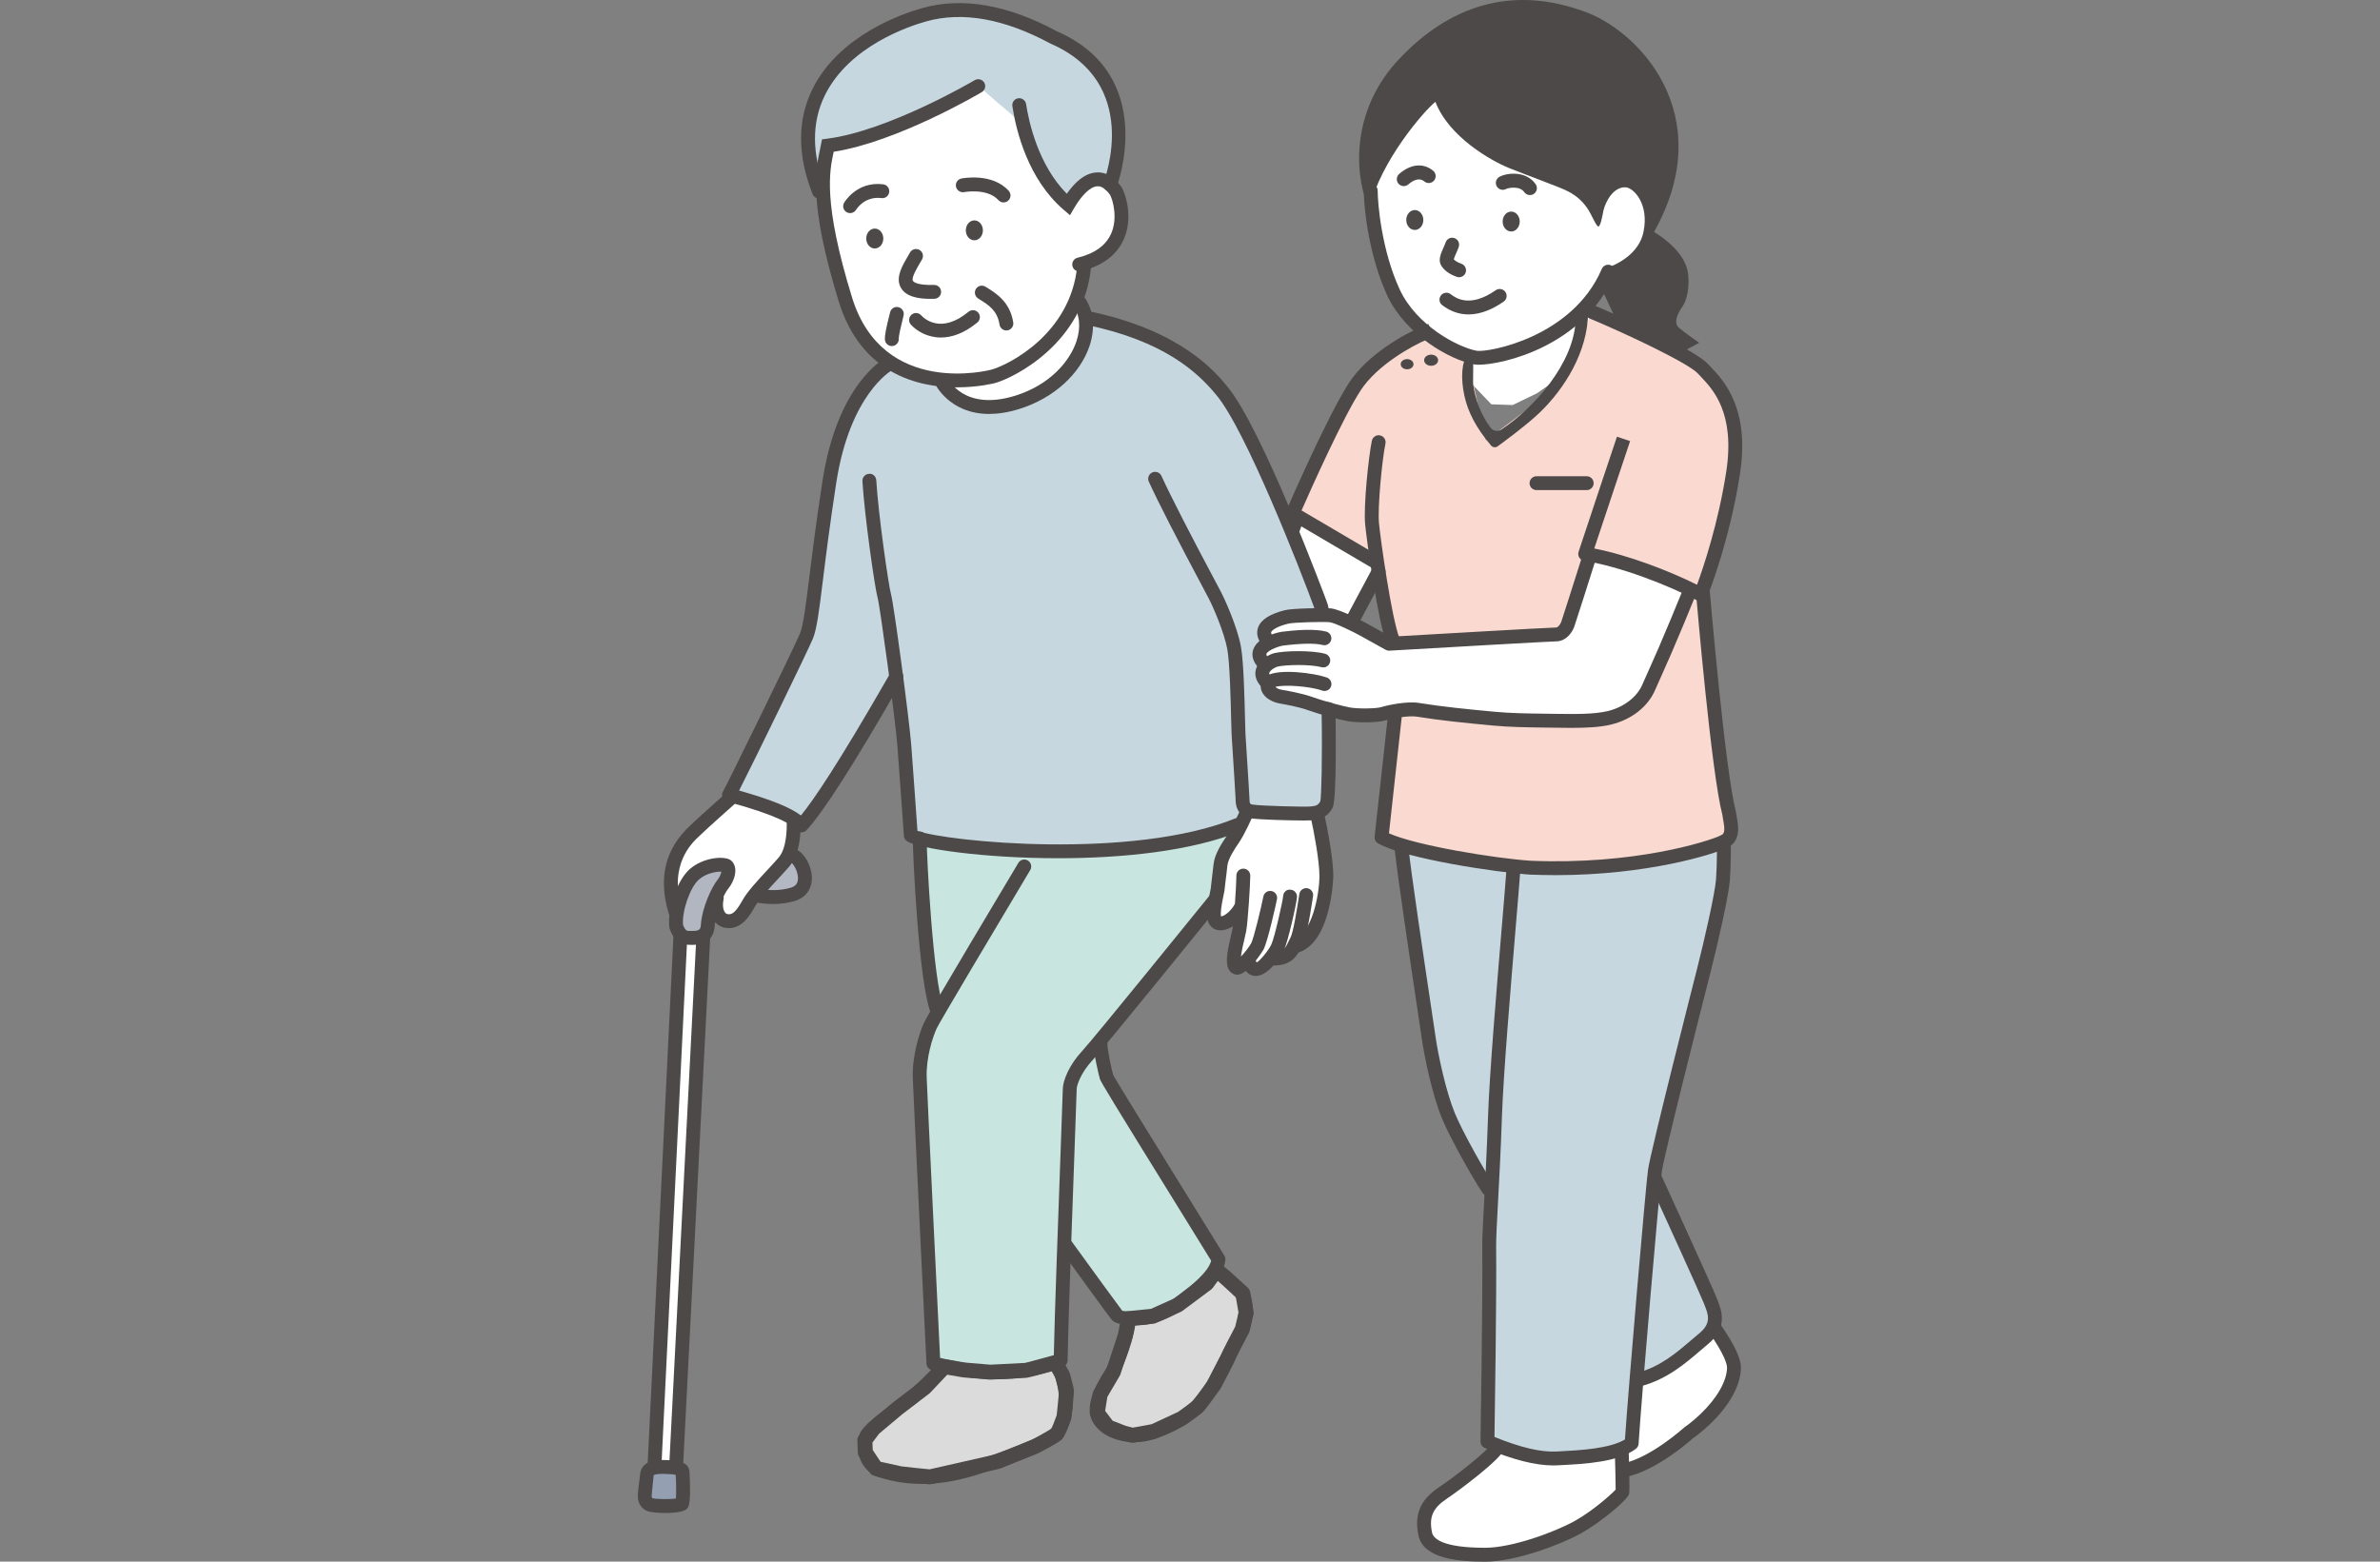 <?xml version="1.0" encoding="UTF-8"?><svg id="_レイヤー_2" xmlns="http://www.w3.org/2000/svg" xmlns:xlink="http://www.w3.org/1999/xlink" viewBox="0 0 256 168"><rect x="0" y="0" width="256" height="168" fill="#808080" stroke="none"/><defs><style>.cls-1{fill:#fff;}.cls-2{fill:none;}.cls-3{fill:#dbdbdb;}.cls-4{fill:#94a0b1;}.cls-5{fill:#b4b8c3;}.cls-6{fill:#c7d7e0;}.cls-7{fill:#4c4948;}.cls-8{fill:#b1b6c1;}.cls-9{fill:#fad9d0;}.cls-10{clip-path:url(#clippath);}.cls-11{fill:#c8e5df;}</style><clipPath id="clippath"><rect class="cls-2" width="256" height="168"/></clipPath></defs><g id="contents"><g class="cls-10"><path class="cls-6" d="M185.149,91.102s-.475,5.62-1.583,9.973c-1.108,4.353-3.562,16.464-4.037,18.047-.475,1.583-1.425,6.253-1.583,7.519s-1.108,15.118-1.346,17.334-1.108,11.635-1.108,11.635l-4.075,1.07-4.828.317-2.929-.633-3.641-1.266.317-27.228-1.979-3.008s-3.958-7.994-4.274-11.081c-.317-3.087-2.612-16.701-2.612-16.701l-.633-3.958-.396-2.216,5.224,1.029,9.577,1.425,8.786-.158,11.119-2.099Z"/><path class="cls-1" d="M112.683,3.809l-3.46-1.73-6.365-1.236s-5.5,1.174-5.685,1.236-6.241,3.646-6.241,3.646l-2.657,3.584-.989,2.843-.494,2.039.185,2.843.68,2.657.742,1.483.927,5.129,1.483,6.241,2.348,4.202,2.348,1.977,2.41,1.545,3.43.939,1.081,1.286,3.275,1.359s2.286-.185,2.534-.185,3.46-1.112,3.46-1.112l2.657-2.348,2.101-2.843.309-2.039.039-1.336-1.089-1.877.803-2.781.124-1.112,1.607-.68,1.792-1.668s.433-1.73.494-1.916.062-2.039.062-2.039l-.494-1.607-.68-.68.618-1.916.309-3.151-.309-3.151-.927-2.163-1.854-2.781-1.668-1.298-2.904-1.359Z"/><path class="cls-8" d="M78.156,93.14c-.484-.264-2.334-.088-3.478.925-1.145,1.013-2.157,3.875-1.937,5.636.132.264.352,1.145,1.277,1.189.753.036,2.025.132,2.113-1.321.11-1.81,1.189-3.919,1.629-4.447s.837-1.585.396-1.981Z"/><path class="cls-6" d="M95.23,39.423c-1.614,1.274-3.737,4.331-4.756,7.134-1.019,2.802-2.038,9.257-2.208,11.38s-.425,6.369-.934,8.492c-.51,2.123-2.123,5.945-2.718,7.134s-6.369,11.889-6.369,11.889l.679.51,1.614.085s1.274.849,1.783,1.019,2.548.934,2.548.934l1.444.934,10.276-16.05.34,5.86.849,7.813.255,3.227,2.802,1.104,9.851,1.019s13.758-.934,14.012-.934,6.624-1.529,6.624-1.529l2.038-1.104.934-1.019,3.906.34,3.227-.255,1.104-.34.255-10.785-.594-10.615s-3.567-10.446-4.416-12.144c-.849-1.698-5.945-11.804-7.388-13.078s-6.03-3.652-7.558-4.416-6.03-2.038-6.03-2.038c.17,2.208-.764,4.586-1.698,5.605s-4.076,3.991-7.303,4.161c-2.038,0-5.01-.255-6.454-2.548-2.123-.34-4.161-1.868-6.114-1.783Z"/><path class="cls-6" d="M107.513,1.531c-4.897-.479-12.904,0-17.602,5.199-1.919,2.668-3.176,6.088-3.441,7.182.945,7.449,1.454,2.034,2.976,1.692,1.522-.342,10.854-2.786,15.42-6.753.794.821,3.97,3.489,3.97,3.489l1.323,1.231.463.616s-.49,3.919,4.275,7.817c.662-.547,2.042-4.288,4.857-2.482.529-.752,1.125-4.036.596-6.498-.529-2.462-.86-9.303-12.838-11.492Z"/><path class="cls-11" d="M98.712,90.292l.594,7.303.51,5.18.425,3.991.594,1.783-.764,1.953-1.019,2.548-.17,3.312,1.359,29.893,1.359.764,4.841.594s2.887.085,3.142,0,4.501-1.274,4.501-1.274l.34-10.276-.085-2.123,2.972,4.076,2.887,3.652s2.463.17,3.057.085,2.887-.849,3.142-1.019,1.783-1.529,1.783-1.529l1.783-1.698,1.189-2.123-12.314-19.872-.51-3.652,12.314-14.862.594-3.397.425-1.698,1.851-2.982-2.191.519-4.837,1.195-7.885.814-10.456-.043-6.857-.686-2.575-.431Z"/><path class="cls-3" d="M101.599,147.021l-2.165,2.296-2.836,2.153-2.626,2.206-.945,1.261.053,1.313,1.155,1.733s2.258.473,2.416.525,3.151.368,3.309.368,7.301-1.628,7.301-1.628c0,0,3.782-1.523,4.044-1.628s2.048-1.103,2.311-1.313.84-1.891.84-1.891c0,0,.263-2.521.263-2.731s-.42-1.733-.42-1.733l-.788-1.366s-3.046.84-3.204.84-3.866.19-3.866.19l-2.804-.242-2.036-.352Z"/><path class="cls-7" d="M99.959,159.682c-.023,0-3.221-.294-3.564-.41-.235-.064-2.326-.5-2.326-.5-.207-.044-.389-.166-.506-.343l-1.156-1.733c-.083-.124-.13-.267-.136-.415l-.052-1.313c-.007-.185.05-.367.16-.516l.946-1.261c.038-.05.08-.095.127-.134l2.625-2.205,2.867-2.179,2.067-2.207c.187-.197.458-.296.724-.24l2.036.353,2.737.233c1.01-.06,3.636-.192,3.797-.192.111-.031,1.637-.439,2.989-.812.354-.101.729.055.914.375l.787,1.366c.034.058.06.121.077.187.45,1.629.45,1.845.45,1.949,0,.22-.166,1.858-.267,2.814-.006.061-.019.121-.039.179-.654,1.901-.965,2.151-1.097,2.258-.344.275-2.205,1.309-2.519,1.433l-4.04,1.628c-7.355,1.686-7.486,1.686-7.602,1.686ZM94.722,157.261c1.994.418,2.134.465,2.182.48.233.041,2.833.316,3.08.329.21-.048,4.483-1.013,7.097-1.609l3.919-1.59c.265-.114,1.876-1.016,2.115-1.197.026-.07.313-.764.548-1.436.047-.442.239-2.309.249-2.567-.017-.089-.198-.797-.366-1.408l-.424-.736c-2.568.704-2.699.704-2.816.704-.238.006-3.826.189-3.826.189l-2.915-.245-1.676-.287-1.869,1.981-2.935,2.243-2.523,2.121-.719.958.032.799.847,1.271Z"/><path class="cls-3" d="M121.388,141.859l-.368,1.891-1.261,3.834-1.418,2.416-.315,1.996,1.155,1.523,1.628.63.998.263,2.311-.42,2.941-1.366s1.576-1.103,1.786-1.313,1.733-2.311,1.733-2.311c0,0,1.523-2.889,1.576-3.099s1.471-2.889,1.471-2.889l.42-1.786-.368-2.101-1.891-1.733-.945-.735-1.05,1.418-3.099,2.311-2.679,1.208-2.626.263Z"/><path class="cls-7" d="M121.808,155.218c-.07,0-.138-.009-.206-.026l-.998-.264-1.714-.657c-.138-.054-.261-.146-.351-.264l-1.156-1.523c-.133-.175-.188-.396-.154-.614l.315-1.995c.016-.101.051-.195.102-.283l1.374-2.342,1.233-3.753.343-1.793c.067-.348.357-.612.711-.649l2.495-.249,2.479-1.118,2.932-2.186.979-1.322c.13-.175.324-.29.539-.319.214-.034.433.028.605.162l.944.735,1.941,1.775c.131.12.219.28.249.456l.367,2.102c.019.106.016.217-.009.324l-.42,1.785c-.016.067-.041.131-.073.192-.633,1.195-1.337,2.558-1.42,2.771-.007.042-.057.24-1.625,3.215-.644.901-1.656,2.281-1.876,2.504-.229.229-1.286.978-1.896,1.405l-3.064,1.436c-.063.029-.128.05-.195.061l-2.31.421c-.048.009-.096.013-.144.013ZM119.686,152.848l1.415.548.737.191,2.033-.372,2.848-1.322c.579-.42,1.423-1.029,1.562-1.157.125-.14.94-1.237,1.644-2.208.622-1.197,1.379-2.667,1.466-2.886.006-.041.055-.235,1.472-2.914l.357-1.523-.291-1.669-1.931-1.734-.56.756c-.048.063-.103.118-.166.166l-3.099,2.31c-.047.035-.098.064-.15.089l-2.679,1.208c-.08.035-.165.058-.252.067l-2.029.203-.254,1.302-1.286,3.932c-.019.054-.042.106-.071.156l-1.341,2.285-.238,1.504.81,1.067ZM119.759,147.583h.015-.015Z"/><path class="cls-5" d="M84.936,91.995s.416-.067.837.396c.881.969,1.453,3.258-.528,3.831-1.92.555-3.743.132-4.007.088l1.81-2.111,1.888-2.204Z"/><polygon class="cls-1" points="72.696 157.907 75.646 100.845 73.18 100.757 70.296 157.841 72.696 157.907"/><path class="cls-4" d="M71.639,157.819c-.793-.044-1.937,0-2.025.704s-.264,2.069-.264,2.378.059.812.631.988,2.935.2,3.375-.108c.22-.572.074-3.164.059-3.416-.03-.506-1.234-.535-1.776-.547Z"/><path class="cls-1" d="M147.514,18.561s-.079,4.195.237,5.778.871,4.274,1.266,5.066,1.741,3.641,1.741,3.641l1.425,1.741,2.216,1.9,3.324,1.504.079,1.979.792,1.425,1.821,1.9,2.295.079,2.612-1.266,2.849-1.979,1.662-2.454,1.029-2.295.237-1.9-.317-.792,1.821-3.245,2.691-1.425,1.583-1.9.712-2.295s-.554-3.878-.633-4.116-1.346-.871-1.662-.95-3.562,1.187-3.562,1.187c0,0-4.433-1.187-4.67-1.346s-6.174-3.878-6.174-3.878l-4.274-2.691-2.691-2.612-3.72,3.878-2.691,5.066Z"/><path class="cls-1" d="M171.101,33.679l2.763,1.068c1.665.644,3.222,1.511,4.799,2.348,1.279.678,2.554,1.367,3.784,2.13,2.649,1.643,3.997,4.914,4.216,7.948.086,1.193-.007,2.39-.171,3.572-.135.969-.156,1.789-.464,3.055l-1.338,5.06-1.504,5.081-1.811-.602,1.629-8.667s.116-8.201.116-8.492-2.501-5.06-2.559-5.235-4.87-3.149-4.87-3.149l-4.826-2.217s.237-1.9.237-1.9Z"/><polygon class="cls-1" points="150.778 37.048 153.396 35.943 157.724 38.19 157.804 40.169 154.385 39.025 150.778 37.048"/><path class="cls-9" d="M171.101,33.679c1.538.978,4.408,1.763,6.054,2.548,2.062.983,4.744,2.415,6.5,3.943,5.101,4.436,2.424,12.75,1.156,18.066-.301,1.264-1.335,4.357-1.627,5.623-.125.543.106,1.165.106,1.165l.158,2.533.237,3.878,1.187,8.707.396,4.591.712,3.404.158,1.425-.95,1.108-4.433,1.187-4.591,1.029-4.116.396-4.433.237-3.799-.158-10.369-1.741-3.008-.712-1.741-.712,1.583-13.773-.396-7.282-1.266-6.491-.475-2.216-9.182-5.462,3.404-7.203,3.562-6.728,2.375-2.375,5.09-2.723,4.442,2.494,2.008,8.943,6.661-5.012,1.033-1.882,2.295-2.612,1.266-4.195Z"/><path class="cls-1" d="M161.286,155.573l-2.533,2.533-3.483,2.533-1.662,1.504s-.328,1.553-.317,2.216-.158,2.058,1.346,2.454c1.504.396,5.224.475,5.224.475l4.512-.712,7.203-3.324,2.216-2.058.712-1.029-.317-4.353-4.116.95h-4.67l-4.116-1.187Z"/><path class="cls-1" d="M184.161,142.909l1.821,2.137.396,1.979s-.237,2.137-.712,2.929-3.641,4.116-3.641,4.116l-3.324,2.375-2.691,1.425-1.504.396-.151-2.382,1.316-.725.376-6.713s2.685-.779,3.142-1.074,4.975-4.462,4.975-4.462Z"/><path class="cls-7" d="M154.395,10.956c-1.199.946-5.931,6.401-7.097,11.488-1.353-2.614-2.426-9.808,2.856-15.724,4.077-4.497,10.7-8.879,20.062-5.552,5.861,1.945,14.824,11.072,7.697,23.784,2.334,1.451,3.47,3.028,3.659,4.479s-.126,2.902-.631,3.596-.946,1.703-.379,2.208,2.208,1.64,2.208,1.64l-1.849,1.001-7.172-3.65-1.325-2.839.127-2.473s3.595-.933,4.226-3.962c.631-3.028-1.069-4.781-1.952-4.804-1.318-.033-2.109,1.549-2.34,2.438-.132.659-.33,1.779-.56,1.779s-.738-1.298-1.153-1.911c-.692-1.022-1.483-1.582-2.405-2.01s-4.185-1.615-6.063-2.373c-1.878-.758-6.459-3.328-7.908-7.118Z"/><path class="cls-1" d="M136.396,73.468c.269.133-.192,1.083,1.254,1.456.544.14,2.148.358,3.319.781,1.172.423,3.222.976,4.101,1.139s3.027.163,3.743-.065,2.669-.586,3.677-.423,8.461,1.106,11.716,1.204c3.254.098,8.493-.138,9.275-.163,1.433-.639,2.832-1.651,3.892-3.628s4.478-10.568,4.478-10.568l-5.435-2.123-5.35-1.529s-2.328,7.347-2.446,7.641-.53,1.061-1.237,1.061-17.972,1.002-17.972,1.002c0,0-2.239-1.237-2.652-1.473s-2.887-1.532-3.712-1.591-3.948,0-4.655.177-3.074,1.224-2.014,2.697c-.944.437-1.433,1.415-.315,2.289-.507.664-.623,1.643.332,2.114Z"/><path class="cls-1" d="M78.815,85.625l-1.601,1.388-2.616,2.242-1.548,2.028-.854,2.028-.107,2.082.427,2.456,1.121-2.295,1.04-1.489s2.003-.753,2.163-.806,1.315-.119,1.315-.119l-.034,1.079-.694,1.601-.427.854.053,1.388,1.121,1.014,1.228-.534s.578-1.103.854-1.228,1.228-1.495,1.441-1.708,2.082-2.135,2.082-2.135l1.156-1.477.445-1.886v-1.922l-1.762-.854-2.135-.907-2.669-.801Z"/><path class="cls-1" d="M134.048,87.148l-.387,1.452-1.807,2.969-.484,1.581-.323,2.227-.29,1.969-.097,1.226.29.71s.936-.032,1.033-.129,1.42-.936,1.42-.936l-.161,1.678-.42,2.55-.129.936.161.71,1.226-.904,1.42,1.162,1.388-1.356,1.097.129,1.226-1.42s1.323-.355,1.388-.452,1.42-3.066,1.42-3.066l.71-3.163-.29-3.486-.742-3.97-2.776-.129-4.874-.29Z"/><polygon class="cls-1" points="139.517 55.607 139.03 57.326 140.061 60.049 141.609 64.262 142.354 65.982 143.529 66.24 145.192 66.956 147.14 63.603 148.287 61.482 148.23 60.25 139.517 55.607"/><polygon class="cls-6" points="177.904 126.883 182.939 137.336 184.15 140.395 184.596 141.733 183.704 143.646 180.963 145.876 178.286 147.725 176.045 148.444 177.904 126.883"/><path class="cls-7" d="M70.407,158.257c-.012,0-.023,0-.036-.001-.411-.019-.729-.37-.708-.781l2.774-56.753c.019-.411.306-.774.781-.708.411.019.729.37.708.781l-2.774,56.753c-.019.399-.348.71-.745.71Z"/><path class="cls-7" d="M72.74,158.213c-.012,0-.025,0-.038-.001-.412-.02-.729-.372-.707-.783l2.906-56.622c.02-.399.35-.708.745-.708.012,0,.025,0,.038.001.412.02.729.372.707.783l-2.906,56.622c-.02.399-.35.708-.745.708Z"/><path class="cls-7" d="M116.08,29.198c-.337,0-.643-.229-.724-.57-.098-.401.147-.805.548-.901,1.838-.447,3.055-1.323,3.618-2.605.736-1.672.171-3.632-.118-4.157-.44-.609-.915-.974-1.382-.923-.719.032-1.644.905-2.479,2.335l-.45.774-.681-.584c-3.81-3.272-5.092-8.388-5.518-11.145-.063-.407.216-.789.624-.851.399-.061.789.217.851.624.297,1.93,1.306,6.55,4.381,9.65.791-1.14,1.889-2.234,3.205-2.293,1.016-.079,1.914.5,2.709,1.621.514.924,1.176,3.384.224,5.55-.761,1.729-2.319,2.89-4.632,3.453-.06.015-.118.022-.176.022Z"/><path class="cls-7" d="M88.099,21.353c-.297,0-.579-.179-.694-.472-1.653-4.19-1.653-8.002.001-11.329,2.886-5.805,9.771-8.117,11.813-8.687,4.289-1.201,9.139-.364,14.419,2.479,11.008,4.77,6.515,16.661,6.468,16.78-.15.383-.579.574-.966.424-.383-.15-.573-.582-.424-.966.168-.433,4.008-10.673-5.729-14.896-4.985-2.683-9.462-3.475-13.365-2.384-1.892.529-8.267,2.661-10.879,7.914-1.457,2.932-1.441,6.337.05,10.116.152.383-.036.818-.42.968-.09.036-.182.052-.274.052Z"/><path class="cls-7" d="M102.94,41.672c-4.158,0-10.316-1.421-12.721-9.239-3.263-10.602-2.481-14.216-2.013-16.378l.211-1.064.539-.069c6.595-.831,15.796-6.242,15.888-6.298.353-.208.812-.092,1.023.262.21.354.092.813-.262,1.023-.377.223-9.102,5.352-15.932,6.419-.003.013-.006.028-.009.042-.437,2.017-1.167,5.394,1.979,15.621,3.339,10.851,14.877,7.809,14.995,7.776,1.78-.488,8.563-3.824,9.235-11.223.036-.411.436-.704.81-.676.411.038.713.401.676.81-.751,8.254-8.335,11.982-10.325,12.529-.047.013-1.755.463-4.096.463Z"/><path class="cls-7" d="M106.392,44.533c-4.282,0-5.805-3.212-5.823-3.252-.171-.375-.006-.818.37-.988.372-.169.812-.007.987.366.079.163,1.79,3.609,7.269,1.912,3.843-1.194,5.929-3.82,6.6-5.88.491-1.509.341-2.902-.421-3.925-.245-.331-.178-.799.153-1.045.329-.243.796-.179,1.045.153,1.044,1.401,1.278,3.325.643,5.279-1.003,3.081-3.906,5.703-7.576,6.843-1.224.38-2.303.536-3.246.536Z"/><path class="cls-7" d="M86.202,89.544c-.013,0-.026,0-.038-.001-.219-.01-.421-.117-.554-.29-.372-.482-1.825-1.517-7.394-3.013-.236-.063-.427-.238-.509-.469-.083-.23-.047-.487.096-.685.36-.602,7.538-15.25,8.248-16.942.351-.838.605-2.876.987-5.958.316-2.54.749-6.019,1.436-10.472,1.597-10.356,6.522-13.064,6.731-13.174.361-.189.816-.054,1.009.312.191.363.054.813-.308,1.006-.069.038-4.491,2.574-5.957,12.084-.684,4.432-1.115,7.898-1.428,10.43-.427,3.431-.662,5.323-1.093,6.35-.586,1.396-6.212,12.95-7.929,16.324,3.345.942,5.506,1.81,6.651,2.68,1.341-1.632,3.996-5.54,9.246-14.676.216-.375.35-.606.383-.66.219-.347.672-.459,1.026-.238.35.217.456.678.24,1.028-.034.052-.157.27-.356.614-4.864,8.465-8.21,13.686-9.946,15.518-.141.149-.338.233-.542.233Z"/><path class="cls-7" d="M113.843,92.327c-8.025,0-15.019-1.025-16.274-1.826-.198-.127-.325-.34-.343-.576,0,0-.484-6.875-.698-9.668-.226-2.932-1.88-15.089-2.121-15.914-.294-.995-1.425-8.886-1.641-12.58-.025-.411.29-.765.701-.789.411-.064.765.29.789.701.219,3.714,1.341,11.424,1.583,12.246.296,1.006,1.963,13.437,2.177,16.222.182,2.373.56,7.691.669,9.243,3.157,1.153,23.12,3.164,34.256-1.37.38-.16.816.028.972.41s-.028.818-.41.972c-5.403,2.201-12.897,2.928-19.66,2.928Z"/><path class="cls-7" d="M142.282,66.866c-.359,0-.675-.259-.735-.625-.089-.538-.165-.806-.213-.937-1.425-3.9-7.398-19.214-10.558-22.877-1.987-2.395-5.585-5.763-13.986-7.494-.404-.083-.665-.477-.58-.88.082-.405.482-.669.88-.58,9.886,2.036,13.604,6.518,14.826,7.991,3.803,4.407,10.752,23.141,10.82,23.327.103.281.195.676.283,1.208.067.407-.208.79-.615.857-.041.007-.082.01-.122.01Z"/><path class="cls-7" d="M140.259,88.268c-1.57,0-4.845-.093-5.754-.236-.603-.096-1.612-.488-1.599-2.049-.004-.299-.255-4.195-.361-5.858l-.067-1.06c-.013-.211-.026-.756-.045-1.491-.052-2.208-.153-6.318-.427-7.767-.343-1.81-1.504-4.509-2.022-5.486l-.268-.504c-3.115-5.843-5.181-9.882-6.146-12.002-.171-.376-.004-.818.37-.988.377-.168.816-.006.988.37.952,2.093,3.005,6.103,6.104,11.918l.271.509c.436.825,1.764,3.759,2.169,5.907.297,1.568.395,5.6.453,8.007.017.707.029,1.232.042,1.434l.067,1.057c.27,4.198.364,5.747.364,5.922-.004.509.09.567.338.606.933.147,5.457.255,6.167.208.656-.051.883-.133,1.118-.574.103-.42.233-4.461.13-9.898-.007-.412.321-.754.732-.761h.015c.405,0,.739.325.746.732.019.994.169,9.738-.305,10.628-.606,1.137-1.516,1.299-2.322,1.36-.131.01-.401.016-.758.016Z"/><path class="cls-7" d="M72.651,98.817c-.319,0-.615-.206-.713-.526-1.173-3.814-.391-7.011,2.325-9.501l.15-.14c.582-.582,3.603-3.263,3.731-3.377.308-.271.78-.246,1.054.063s.245.78-.063,1.054c-.032.028-3.116,2.765-3.667,3.316l-.197.185c-.84.771-3.397,3.116-1.908,7.961.122.395-.099.812-.493.933-.074.023-.147.034-.22.034Z"/><path class="cls-7" d="M78.414,99.845c-.197,0-.402-.026-.621-.082-1.004-.309-1.81-1.449-1.427-3.32.083-.405.484-.662.882-.582.404.083.663.478.582.882-.207,1.007.117,1.506.37,1.584.469.12.891-.077,1.68-1.5.507-.911,1.628-2.122,2.714-3.292.427-.462.835-.902,1.16-1.28.88-1.02.877-3.087.876-3.865l.746-.093.746.092c.001,1.017.006,3.399-1.237,4.842-.337.389-.755.842-1.197,1.319-.978,1.054-2.084,2.249-2.503,3.004-.431.774-1.272,2.291-2.772,2.291Z"/><path class="cls-7" d="M74.415,101.649c-.149,0-.28-.007-.379-.012-1.328-.064-1.762-1.118-1.925-1.514-.026-.061-.102-.264-.111-.329-.248-1.981.834-5.095,2.183-6.289,1.373-1.216,3.539-1.453,4.33-1.019.051.028.098.061.14.099.856.768.315,2.253-.321,3.014-.38.456-1.361,2.425-1.457,4.014-.112,1.834-1.605,2.036-2.46,2.036ZM73.471,99.508l.02.047c.182.445.309.577.563.59,1.127.042,1.299-.086,1.332-.622.117-1.927,1.234-4.201,1.801-4.88.216-.258.366-.635.407-.867-.544-.038-1.667.179-2.422.847-.952.842-1.834,3.4-1.701,4.886Z"/><path class="cls-7" d="M83.151,97.252c-.633,0-1.288-.064-1.965-.192-.402-.076-.711-.469-.64-.872.071-.404.41-.688.813-.614,1.415.268,2.616.239,3.677-.07.549-.159.692-.456.752-.666.171-.602-.156-1.492-.568-1.946-.133-.146-.227-.154-.23-.154-.42.064-.758-.216-.823-.621-.066-.408.243-.793.65-.858.38-.07.997.069,1.509.631.701.771,1.234,2.172.899,3.355-.236.831-.866,1.431-1.774,1.694-.723.208-1.492.313-2.3.313Z"/><path class="cls-7" d="M71.583,162.766c-.79,0-1.539-.077-1.822-.165-.347-.105-1.157-.484-1.157-1.701,0-.283.093-1.077.255-2.352.101-.802.652-1.581,2.807-1.475.797.016,2.425.052,2.494,1.251.079,1.367.125,3.123-.106,3.725-.054.138-.147.258-.268.343-.398.28-1.326.375-2.202.375ZM71.22,158.553c-.726,0-.905.146-.908.147-.045.611-.216,1.956-.216,2.201,0,.243.044.257.103.274.363.112,1.829.131,2.504.032.036-.475.039-1.399-.02-2.546-.156-.039-.462-.083-1.06-.095-.009,0-.019,0-.028-.001-.138-.007-.264-.012-.376-.012ZM72.822,158.711h.015-.015Z"/><path class="cls-7" d="M100.804,109.441c-.3,0-.583-.182-.697-.478-1.307-3.402-1.924-17.169-1.924-18.764,0-.412.334-.746.746-.746s.746.334.746.746c0,2.038.681,15.251,1.825,18.227.147.385-.044.816-.429.965-.089.034-.179.05-.268.05Z"/><path class="cls-7" d="M107.204,148.372c-3.182,0-5.804-.678-6.993-.985-.316-.082-.542-.36-.558-.686-.015-.284-1.388-28.386-1.469-30.728-.083-2.417.72-4.881,1.208-5.957.414-.908,9.147-15.522,10.143-17.185.21-.354.668-.472,1.023-.257.353.211.469.669.257,1.023-3.883,6.495-9.768,16.391-10.064,17.037-.434.956-1.149,3.147-1.074,5.286.074,2.15,1.246,26.19,1.44,30.157,2.23.557,7.285,1.605,12.233-.249.082-4.154.48-15.047.746-22.357.124-3.396.222-6.079.222-6.302,0-.933.713-2.64,2.075-4.096,1.191-1.269,13.53-16.509,13.654-16.662.258-.319.727-.372,1.049-.111.321.259.37.729.111,1.049-.51.63-12.498,15.436-13.725,16.744-1.181,1.262-1.672,2.626-1.672,3.075,0,.239-.076,2.344-.223,6.356-.278,7.621-.698,19.137-.754,22.826-.004.297-.187.566-.462.678-2.463,1.014-4.951,1.344-7.167,1.344Z"/><path class="cls-7" d="M122.034,142.584c-1.007,0-2.07-.154-2.452-.6-.267-.309-4.66-6.371-5.538-7.583-.242-.334-.166-.8.168-1.042.329-.238.797-.171,1.042.168,2.068,2.855,5.231,7.207,5.464,7.49.14.029,1.497.194,2.621-.032,1.159-.232,2.384-.826,3.543-1.721,1.163-.898,3.065-2.364,3.397-3.636-.685-1.118-1.989-3.224-3.491-5.651-7.209-11.645-8.391-13.601-8.48-13.902-.103-.344-.732-2.941-.681-3.934.02-.411.322-.764.783-.707.412.02.729.372.707.783-.034.668.478,2.956.619,3.429.252.512,5.107,8.354,8.319,13.545,1.621,2.618,3.011,4.864,3.644,5.9.086.141.122.306.105.469-.211,1.955-2.498,3.718-4.011,4.884-1.341,1.035-2.781,1.727-4.164,2.004-.407.082-.991.137-1.596.137Z"/><path class="cls-7" d="M99.191,159.638c-2.084,0-3.702-.405-4.912-.799-2.122-.998-2.23-3.31-1.82-4.54.255-.765,1.535-1.816,4.131-3.738.459-.341.825-.611.984-.748.736-.638,2.486-2.239,3.202-3.113.259-.321.73-.367,1.049-.105.319.261.366.73.105,1.049-.838,1.025-2.769,2.768-3.38,3.297-.173.15-.57.446-1.071.818-.917.679-3.351,2.484-3.61,3.03-.16.482-.343,2.049.96,2.666,1.169.375,4.507,1.457,9.762-.21,5.601-1.774,7.884-3.008,8.292-3.335.383-.306,2.03-2.873.138-6.897-.176-.373-.016-.818.357-.993.376-.173.818-.015.993.357,2.11,4.491.501,7.853-.557,8.697-.834.67-3.871,2.042-8.771,3.593-2.263.717-4.203.971-5.852.971Z"/><path class="cls-7" d="M122.04,155.149c-1.972,0-3.819-.851-4.546-2.265-.943-1.831.721-4.447,1.433-5.563.557-.882,1.695-4.004,1.732-5.323.012-.412.357-.752.767-.726.412.012.737.356.726.767-.047,1.673-1.297,5.027-1.89,5.966-1.345,2.115-1.804,3.488-1.44,4.198.584,1.132,2.787,1.885,4.861,1.192,2.102-.701,4.725-1.922,6.369-5.173.668-1.316,1.251-2.409,1.727-3.301.67-1.256,1.201-2.249,1.286-2.631.235-1.051.259-2.326-.146-2.731-.774-.774-2.577-2.449-2.578-2.45l1.014-1.093s1.834,1.702,2.619,2.488c1.08,1.08.743,3.234.548,4.11-.13.58-.59,1.443-1.427,3.01-.472.885-1.051,1.968-1.711,3.272-1.89,3.737-4.856,5.125-7.229,5.916-.689.23-1.409.338-2.113.338Z"/><path class="cls-7" d="M131.289,100.078c-.115,0-.232-.01-.348-.032-.335-.063-.615-.249-.809-.539-.513-.772-.286-2.094.016-3.495.042-.198.077-.351.087-.434.016-.224.063-.6.118-1.045.058-.463.127-1.006.178-1.53.109-1.127.918-2.332,1.455-3.129l.112-.168c.434-.65,1.242-2.379,1.319-2.626.124-.392.542-.609.933-.493.392.122.615.533.496.926-.122.407-1.001,2.266-1.506,3.021l-.115.172c-.424.633-1.135,1.689-1.207,2.441-.052.539-.124,1.096-.184,1.573-.051.412-.096.761-.111.971-.007.106-.052.337-.117.635-.254,1.178-.343,1.936-.265,2.259.51-.048,1.213-.84,1.367-1.147.182-.37.634-.52,1-.335.369.184.519.631.335,1-.283.568-1.414,1.976-2.755,1.976ZM131.378,98.683h.015-.015Z"/><path class="cls-7" d="M133.084,104.853c-.019,0-.038,0-.057-.001-.293-.02-.557-.159-.743-.389-.396-.491-.348-1.284-.238-2.068.063-.437.187-.972.313-1.516.077-.334.156-.672.22-.99.147-.739.412-4.772.412-5.697,0-.412.334-.746.746-.746s.746.334.746.746c0,.902-.262,5.092-.442,5.99-.067.334-.149.686-.23,1.035-.117.498-.232.99-.289,1.389-.016.111-.028.21-.038.299.412-.439.904-1.065,1.1-1.441.286-.545,1.065-3.804,1.309-5.021.082-.407.477-.668.877-.586.405.08.666.474.586.877-.087.437-.985,4.537-1.45,5.422-.013.026-1.629,2.698-2.825,2.698ZM133.486,103.589h.015-.015Z"/><path class="cls-7" d="M135.07,104.991c-.032,0-.066-.001-.099-.003-.364-.028-1.026-.229-1.355-1.283-.122-.394.096-.812.49-.936.399-.124.813.098.936.49.067.214.127.273.127.274.268-.073,1.242-1.223,1.576-1.917.35-.732,1.248-4.741,1.272-5.202.023-.411.359-.761.786-.704.411.022.727.373.704.786-.035.657-.966,4.824-1.417,5.766-.015.029-1.443,2.728-3.018,2.728Z"/><path class="cls-7" d="M136.998,103.869h-.087c-.412-.007-.742-.347-.735-.758.007-.408.34-.735.746-.735.047,0,.06.001.087.001,1.076,0,1.264-.401,1.571-1.057.071-.152.143-.3.22-.439.308-.545.708-3.099.88-4.19l.083-.519c.066-.407.456-.686.856-.617.407.066.684.449.617.856l-.08.512c-.325,2.062-.649,3.972-1.055,4.692-.06.108-.114.223-.169.341-.337.717-.898,1.912-2.934,1.912Z"/><path class="cls-7" d="M139.384,102.522c-.324,0-.621-.211-.717-.538-.115-.395.112-.81.509-.926,1.917-.557,2.746-4.797,2.746-6.836,0-1.554-.566-4.696-.966-6.432-.093-.401.157-.802.56-.895.398-.09.802.157.895.56.388,1.679,1.004,5.002,1.004,6.767,0,.071-.165,7.204-3.822,8.27-.07.02-.14.029-.208.029Z"/><path class="cls-7" d="M91.441,22.928c-.127,0-.257-.034-.375-.102-.354-.207-.475-.659-.271-1.014.055-.095,1.39-2.332,4.201-1.984.41.05.7.421.65.831-.048.411-.424.717-.831.65-1.828-.224-2.692,1.194-2.728,1.253-.14.235-.389.366-.646.366Z"/><path class="cls-7" d="M107.946,21.777c-.204,0-.408-.083-.555-.248-1.185-1.319-3.658-.866-3.685-.863-.385.079-.796-.179-.877-.586-.082-.404.181-.797.586-.877.134-.025,3.323-.64,5.087,1.329.275.308.249.778-.057,1.054-.143.128-.321.191-.498.191Z"/><ellipse class="cls-7" cx="94.093" cy="25.66" rx=".918" ry="1.071"/><ellipse class="cls-7" cx="152.18" cy="23.667" rx=".918" ry="1.071"/><ellipse class="cls-7" cx="104.805" cy="24.78" rx=".918" ry="1.071"/><ellipse class="cls-7" cx="162.548" cy="23.832" rx=".918" ry="1.071"/><path class="cls-7" d="M100.105,32.151c-1.259,0-2.787-.198-3.292-1.376-.445-1.036.271-2.249.845-3.223l.223-.385c.203-.36.659-.487,1.017-.283.359.203.485.657.283,1.017l-.238.408c-.294.498-.907,1.535-.759,1.876.038.087.289.516,2.278.466h.02c.402,0,.735.321.746.726.012.411-.313.755-.726.767-.128.003-.261.006-.398.006Z"/><path class="cls-7" d="M95.928,37.229c-.386,0-.713-.294-.743-.685-.036-.49.175-1.398.455-2.533l.101-.41c.093-.401.491-.657.896-.555.402.093.65.496.555.896l-.103.426c-.118.482-.434,1.762-.414,2.062.026.41-.283.768-.692.797-.019.001-.036.001-.054.001Z"/><path class="cls-7" d="M101.205,36.309c-1.471,0-2.609-.708-3.225-1.385-.278-.305-.257-.777.048-1.054.305-.278.777-.257,1.054.048.334.364,2.143,2.058,5.095-.379.318-.264.787-.22,1.051.101.262.318.217.789-.101,1.051-1.447,1.194-2.784,1.618-3.922,1.618Z"/><path class="cls-7" d="M108.248,35.55c-.363,0-.681-.265-.736-.635-.227-1.501-1.192-2.108-2.042-2.642l-.268-.171c-.345-.224-.443-.686-.219-1.032.226-.345.689-.44,1.032-.219l.249.157c.895.564,2.395,1.506,2.723,3.685.061.407-.219.787-.627.848-.036.006-.074.009-.112.009Z"/><path class="cls-7" d="M159.047,39.237c-.187,0-.341-.012-.458-.031-2.629-.488-7.416-3.188-9.386-7.442-1.826-3.94-2.507-8.993-2.507-11.253,0-.412.334-.746.746-.746s.746.334.746.746c0,1.431.436,6.455,2.368,10.627,1.813,3.912,6.295,6.228,8.29,6.6,1.29.191,10.312-1.465,13.445-8.806.162-.377.596-.555.979-.394.379.162.555.6.394.979-3.298,7.728-12.046,9.719-14.619,9.72Z"/><path class="cls-7" d="M147.978,61.336l-9.306-5.474c-.324-.191-.456-.593-.306-.94.182-.418,4.469-10.29,6.77-13.786,1.949-2.96,5.824-5.165,7.806-6.002l.688-.29.58,1.376-.688.29c-1.701.717-5.384,2.779-7.139,5.447-1.914,2.905-5.4,10.72-6.384,12.956l8.735,5.138-.756,1.287Z"/><rect class="cls-7" x="138.464" y="55.692" width="1.566" height="1.493" transform="translate(39.087 168.433) rotate(-70.256)"/><path class="cls-7" d="M145.582,67.29c-.12,0-.239-.028-.351-.087-.364-.195-.501-.647-.308-1.01l2.705-5.062c.197-.366.647-.501,1.01-.308.364.195.501.647.308,1.01l-2.705,5.062c-.136.252-.394.395-.659.395Z"/><path class="cls-7" d="M149.824,69.647c-.3,0-.583-.182-.697-.478-.933-2.424-2.116-11.007-2.287-12.746-.191-1.988.373-7.327.721-9.004.085-.405.484-.67.882-.579.404.083.663.478.579.882-.36,1.742-.857,6.888-.695,8.557.185,1.906,1.35,10.162,2.194,12.354.147.385-.044.816-.429.965-.089.034-.179.05-.268.05Z"/><path class="cls-7" d="M161.094,48.015c-.223.165-.542.118-.721-.094-1.617-1.921-2.472-3.578-2.863-5.369s-.318-3.728.38-4.309c.349-.052.617.411.574.936l-.018,2.119c.212,1.598.859,3.382,1.903,4.735.267.346.773.418,1.138.178,3.453-2.271,7.846-7.117,8-11.847.017-.525.362-.959.723-.975.352-.006.622.397.584.923-.317,4.325-3.079,8.221-5.658,10.513-1.422,1.265-3.104,2.492-4.043,3.19Z"/><path class="cls-7" d="M182.939,64.697c-.121,0-.24-.029-.35-.087-3.155-1.67-8.36-3.679-12.199-4.282-.216-.034-.405-.16-.519-.347-.115-.187-.141-.412-.074-.621.707-2.182,4.128-12.381,4.128-12.381l1.414.475s-2.801,8.357-3.855,11.552c3.706.723,8.079,2.417,11.054,3.9.66-1.801,2.28-6.576,3.141-12.15.979-6.339-1.436-8.875-2.733-10.237l-.321-.341c-1-1.095-7.551-4.209-11.699-5.944-.379-.159-.558-.596-.399-.977s.595-.558.977-.399c.103.044,10.526,4.453,12.224,6.314l.299.318c1.37,1.439,4.219,4.431,3.128,11.494-1.119,7.251-3.424,13.005-3.521,13.247-.08.195-.238.348-.436.421-.083.031-.171.045-.257.045Z"/><path class="cls-7" d="M149.412,70.001c-.125,0-.251-.032-.361-.093,0,0-2.247-1.242-2.661-1.479-.721-.412-2.857-1.456-3.396-1.494-.832-.063-3.849.017-4.421.157-1.309.322-1.774.726-1.842.914-.042.112.074.3.147.401.24.335.163.802-.171,1.042-.337.239-.802.163-1.042-.171-.544-.756-.482-1.39-.335-1.788.305-.829,1.275-1.45,2.884-1.847.84-.207,4.071-.252,4.886-.198,1.127.082,4.002,1.673,4.03,1.689.338.192,1.908,1.061,2.454,1.363,2.549-.147,17.114-.991,17.799-.991.201,0,.446-.344.545-.592.103-.275,1.42-4.421,2.28-7.136.124-.395.545-.608.936-.487.394.124.611.544.487.936-.513,1.624-2.198,6.944-2.316,7.242-.297.739-.96,1.529-1.931,1.529-.503,0-10.997.599-17.927,1.001-.015.001-.029.001-.044.001Z"/><path class="cls-7" d="M167.31,94.146c-.892,0-1.806-.019-2.743-.057-3.411-.222-13.33-1.669-16.333-3.357-.261-.146-.41-.436-.376-.733.337-2.989,1.487-13.515,1.487-13.515l1.484.163s-1.035,9.474-1.428,13.001c3,1.339,11.558,2.711,15.245,2.95,11.087.461,18.965-2.035,20.466-2.728.396-.182.449-.539.24-1.66-.038-.207-.073-.399-.092-.568-1.186-4.533-2.753-22.94-2.819-23.721-.035-.411.27-.771.681-.806.398-.045.772.268.806.681.016.189,1.622,19.06,2.797,23.575.034.242.064.399.095.567.166.898.477,2.568-1.081,3.288-1.443.666-8.468,2.919-18.429,2.921Z"/><path class="cls-7" d="M170.672,52.725h-5.4c-.412,0-.746-.334-.746-.746s.334-.746.746-.746h5.4c.412,0,.746.334.746.746s-.334.746-.746.746Z"/><path class="cls-7" d="M160.057,128.621c-.24,0-.478-.117-.621-.332-.924-1.388-3.383-5.696-4.321-7.945-1-2.403-1.874-6.454-2.175-8.561-.069-.484-.238-1.606-.459-3.094-.783-5.229-2.24-14.966-2.485-17.515-.039-.411.262-.775.672-.815.418-.031.774.259.815.672.24,2.51,1.694,12.221,2.473,17.437.224,1.491.392,2.618.462,3.103.281,1.972,1.135,5.941,2.075,8.198.905,2.172,3.288,6.346,4.184,7.691.229.344.136.806-.207,1.035-.127.085-.271.125-.414.125Z"/><path class="cls-7" d="M167.072,157.65c-1.944,0-4.361-.618-7.368-1.883-.28-.118-.462-.396-.456-.701.003-.146.249-14.697.188-21.055,0-1,.083-2.54.198-4.674.128-2.374.294-5.473.427-9.306.156-4.52.911-13.547,1.463-20.14.23-2.771.43-5.149.539-6.653.031-.414.424-.711.799-.691.411.031.72.388.691.799-.111,1.509-.31,3.893-.542,6.67-.549,6.578-1.303,15.584-1.457,20.068-.133,3.845-.3,6.952-.43,9.334-.114,2.11-.195,3.635-.195,4.587.055,5.693-.137,17.937-.179,20.58,2.813,1.144,5.015,1.662,6.709,1.564l.415-.022c1.998-.105,5.267-.275,6.91-1.271.363-5.362,2.221-27.123,2.484-29.02.277-2.023,5.219-21.402,5.269-21.597.781-3.056,1.925-8.102,2.043-9.627.121-1.576.099-4.031.099-4.056-.004-.412.326-.749.739-.754.42,0,.749.326.754.739.001.103.022,2.545-.105,4.184-.13,1.682-1.32,6.892-2.084,9.883-1.287,5.041-5.012,19.802-5.237,21.431-.235,1.698-2.169,24.11-2.495,29.275-.013.217-.121.417-.294.548-1.893,1.436-5.571,1.627-8.005,1.753l-.411.022c-.153.009-.309.013-.468.013Z"/><path class="cls-7" d="M176.38,149.134c-.328,0-.628-.217-.72-.548-.109-.398.125-.809.522-.918,2.414-.662,4.097-2.1,5.725-3.492.293-.251.584-.5.877-.74,1.332-1.103.969-2.017.549-3.075l-.082-.208c-.34-.873-4.042-8.999-5.952-13.173-.171-.375-.006-.818.369-.99.369-.169.816-.007.99.369.226.494,5.544,12.122,5.984,13.254l.079.197c.442,1.115,1.182,2.981-.987,4.775-.286.238-.57.481-.858.727-1.67,1.427-3.564,3.046-6.298,3.797-.067.017-.133.026-.198.026Z"/><path class="cls-7" d="M174.701,158.911c-.348,0-.662-.246-.73-.602-.08-.405.184-.797.587-.876,2.951-.579,6.538-3.813,6.575-3.845.093-.073.883-.608,1.797-1.487,1.753-1.686,2.787-3.482,2.835-4.928.013-.379-.229-1.39-1.992-3.925-.236-.34-.153-.805.187-1.039.337-.235.803-.152,1.038.185,1.577,2.266,2.296,3.8,2.261,4.829-.063,1.858-1.232,3.973-3.292,5.954-1.013.975-1.879,1.56-1.915,1.583-.073.077-3.849,3.479-7.203,4.136-.05.01-.098.015-.146.015Z"/><path class="cls-7" d="M159.746,168c-2.828,0-6.648-.293-7.172-2.826-.474-2.284.201-3.843,2.255-5.212,2.01-1.339,5.222-3.975,5.546-4.55.141-.386.558-.566.949-.427.388.141.579.589.437.975-.391,1.071-4.814,4.386-6.104,5.244-1.545,1.03-1.969,1.989-1.622,3.667.127.611,1.038,1.637,5.712,1.637,2.903,0,7.465-1.678,9.643-2.887,1.918-1.065,3.932-2.861,4.394-3.374.004-.474-.035-2.406-.087-4.145-.012-.411.312-.755.724-.768.411,0,.755.312.768.724.128,4.292.069,4.53.041,4.644-.182.729-3.297,3.214-5.114,4.224-2.231,1.24-7.07,3.075-10.369,3.075ZM174.463,160.592h.016-.016Z"/><path class="cls-7" d="M150.992,20.022c-.207,0-.414-.086-.563-.255-.271-.31-.239-.783.071-1.054,1.242-1.083,2.606-1.21,3.655-.343.316.262.361.733.098,1.051-.262.318-.732.36-1.051.098-.571-.475-1.252-.087-1.72.319-.141.122-.316.184-.491.184Z"/><path class="cls-7" d="M164.564,20.985c-.235,0-.468-.111-.612-.319-.484-.694-1.701-.468-1.957-.332-.363.191-.816.057-1.01-.308s-.055-.816.308-1.01c.823-.439,2.871-.659,3.884.796.236.338.153.803-.185,1.039-.13.09-.28.134-.427.134Z"/><path class="cls-7" d="M156.944,29.824c-.082,0-.163-.013-.245-.041-1.036-.36-1.503-.895-1.711-1.28-.306-.558.003-1.252.302-1.924.08-.181.157-.35.198-.48.124-.395.544-.617.934-.491.394.122.614.541.491.934-.054.173-.153.401-.259.643-.086.191-.232.52-.283.707.109.127.338.313.818.48.389.136.595.561.461.95-.108.309-.396.501-.705.501ZM156.299,27.789s.001.001.001.001c0,0-.001,0-.001-.001Z"/><path class="cls-7" d="M157.954,33.824c-.923,0-1.883-.277-2.825-.995-.328-.249-.392-.719-.141-1.045.252-.331.723-.392,1.045-.141.503.383,2.032,1.548,4.851-.421.334-.232.802-.154,1.039.185.236.338.153.803-.185,1.039-1.028.717-2.36,1.379-3.784,1.379Z"/><path class="cls-7" d="M135.819,71.96c-.214,0-.427-.092-.574-.27-.65-.783-.583-1.462-.412-1.893.567-1.436,2.992-1.826,3.017-1.829,1.504-.189,3.558-.35,4.797-.025.399.103.638.51.533.909-.102.396-.504.637-.909.535-.777-.203-2.32-.181-4.234.061-.459.058-1.654.491-1.816.896-.042.108.09.293.173.392.264.318.22.787-.098,1.051-.14.115-.309.172-.477.172Z"/><path class="cls-7" d="M136.082,73.97c-.223,0-.445-.101-.592-.291-.566-.736-.507-1.39-.357-1.81.363-1.023,1.558-1.516,1.947-1.608,1.09-.257,3.964-.328,5.451.071.398.106.634.516.526.914-.106.398-.507.635-.914.526-1.197-.319-3.816-.271-4.721-.06-.216.052-.777.353-.885.656-.015.042-.054.154.136.401.251.326.189.794-.137,1.046-.136.103-.296.154-.455.154Z"/><path class="cls-7" d="M169.011,78.303c-.666,0-1.373-.01-2.125-.022l-.952-.013c-1.733-.023-3.527-.047-5.315-.213-3.067-.287-5.62-.539-8.248-.963-.837-.13-2.66.184-3.332.398-.893.287-3.193.259-4.104.087-.909-.168-2.992-.727-4.218-1.169-1.023-.372-2.447-.618-3.055-.724-1.138-.201-2.148-.963-2.057-2.027.032-.375.243-.704.596-.93,1.339-.857,5.234-.302,6.519.16.388.14.589.568.449.956-.141.388-.564.583-.956.449-1.312-.475-4.173-.672-5.034-.391.121.111.354.245.6.289.784.136,2.298.399,3.444.815,1.128.407,3.134.947,3.982,1.106.848.156,2.835.131,3.38-.044.676-.216,2.785-.65,4.024-.447,2.581.415,5.11.666,8.147.949,1.73.162,3.413.184,5.197.207l.953.015c2.535.034,4.539.066,6.035-.294,1.704-.411,3.123-1.492,3.703-2.823.254-.584.516-1.167.778-1.752.331-.736.662-1.474.979-2.215.912-2.119,1.796-4.252,2.666-6.39.154-.382.589-.567.972-.41.382.154.566.59.41.972-.873,2.147-1.759,4.288-2.676,6.416-.321.749-.656,1.494-.99,2.237-.259.58-.52,1.159-.772,1.737-.774,1.777-2.539,3.153-4.721,3.679-1.202.29-2.612.356-4.282.356Z"/><ellipse class="cls-7" cx="153.936" cy="38.751" rx=".753" ry=".599"/><ellipse class="cls-7" cx="151.353" cy="39.181" rx=".689" ry=".547"/></g></g></svg>